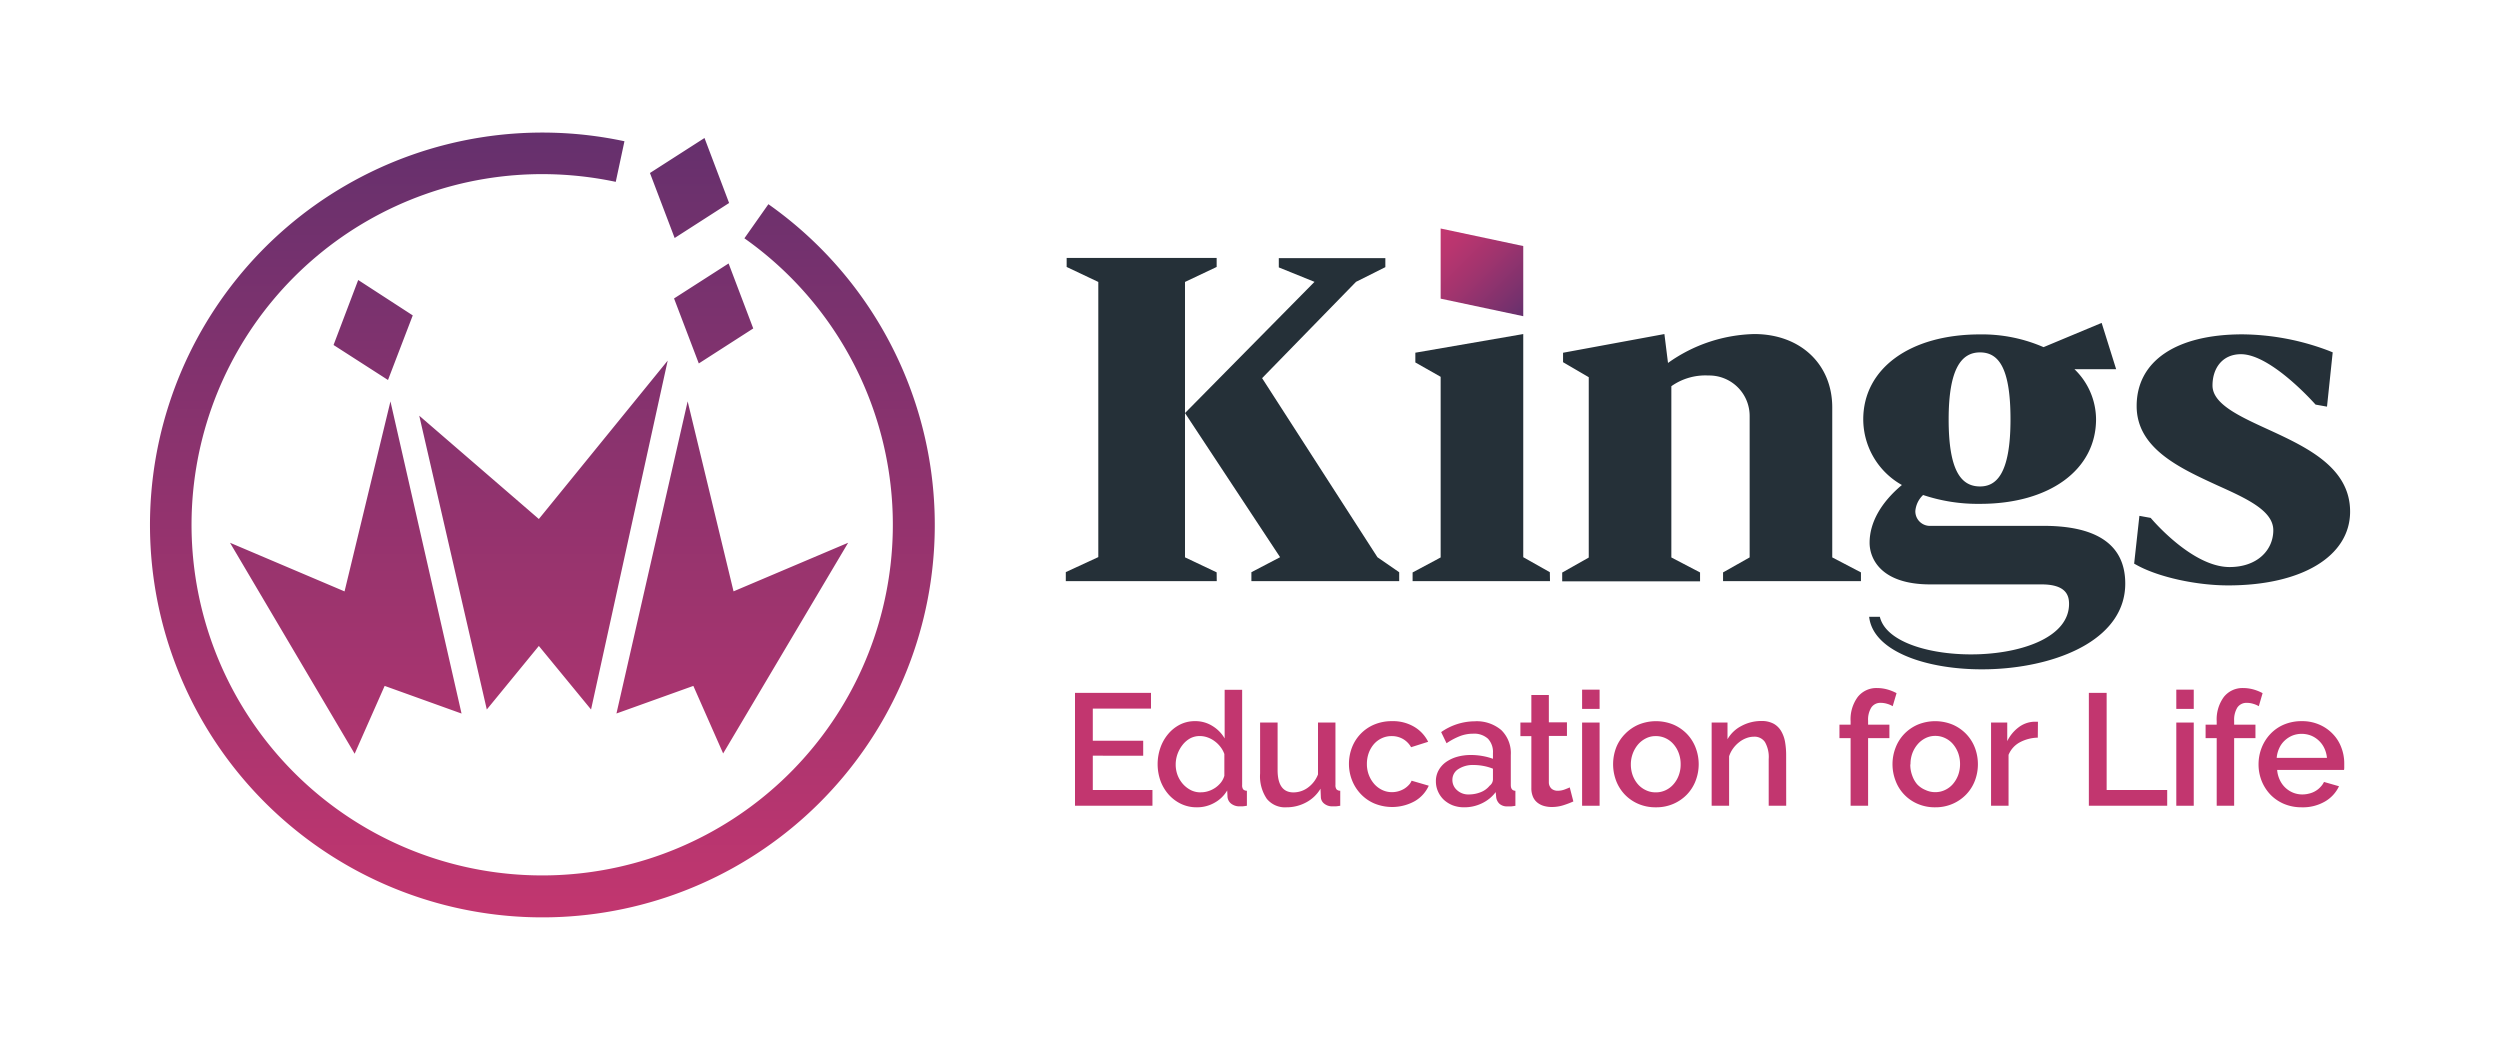 <?xml version="1.0" encoding="UTF-8"?> <svg xmlns="http://www.w3.org/2000/svg" xmlns:xlink="http://www.w3.org/1999/xlink" viewBox="0 0 500 210"> <defs> <style>.cls-1{fill:#c2366f;}.cls-2{fill:#253038;}.cls-3{fill:url(#linear-gradient);}.cls-4{fill:url(#linear-gradient-2);}.cls-5{fill:none;}</style> <linearGradient id="linear-gradient" x1="287.88" y1="45.95" x2="304.91" y2="62.98" gradientUnits="userSpaceOnUse"> <stop offset="0" stop-color="#c2366f"></stop> <stop offset="0.18" stop-color="#b9356f"></stop> <stop offset="0.48" stop-color="#9f346e"></stop> <stop offset="0.86" stop-color="#77316d"></stop> <stop offset="1" stop-color="#65306d"></stop> </linearGradient> <linearGradient id="linear-gradient-2" x1="108.48" y1="183.48" x2="108.48" y2="26.52" gradientUnits="userSpaceOnUse"> <stop offset="0" stop-color="#c2366f"></stop> <stop offset="0.74" stop-color="#7e326e"></stop> <stop offset="1" stop-color="#65306d"></stop> </linearGradient> </defs> <title>Kings_Horizontal_Primary_Web</title> <g id="Layer_2" data-name="Layer 2"> <g id="Layer_1-2" data-name="Layer 1"> <path class="cls-1" d="M230.49,158v3.15H215V138.57h15.2v3.15H218.56v6.42h10.08v3H218.56V158Z"></path> <path class="cls-1" d="M239.33,161.46a7.19,7.19,0,0,1-3.11-.68,7.85,7.85,0,0,1-2.48-1.86,8.63,8.63,0,0,1-1.64-2.75,10,10,0,0,1,0-6.68,8.7,8.7,0,0,1,1.56-2.72,7.56,7.56,0,0,1,2.35-1.86,6.55,6.55,0,0,1,3-.68,6.38,6.38,0,0,1,3.53,1,7,7,0,0,1,2.39,2.46v-9.73h3.5V157a1.38,1.38,0,0,0,.2.86,1,1,0,0,0,.75.29v3q-.54.09-.87.12l-.56,0a2.66,2.66,0,0,1-1.72-.54,1.91,1.91,0,0,1-.73-1.4l-.06-1.24a6.66,6.66,0,0,1-2.52,2.45A7,7,0,0,1,239.33,161.46Zm.86-3a4.81,4.81,0,0,0,1.53-.25,5.4,5.4,0,0,0,1.4-.7,5.23,5.23,0,0,0,1.1-1.05,4,4,0,0,0,.65-1.3v-4.36a5.1,5.1,0,0,0-.81-1.46,5.68,5.68,0,0,0-1.2-1.15,5.26,5.26,0,0,0-1.41-.73,4.64,4.64,0,0,0-1.51-.25,4,4,0,0,0-1.92.47A5,5,0,0,0,236.5,149a6.48,6.48,0,0,0-1,1.81,6.26,6.26,0,0,0-.36,2.1,6,6,0,0,0,.39,2.16,5.86,5.86,0,0,0,1.1,1.78,5.41,5.41,0,0,0,1.61,1.21A4.29,4.29,0,0,0,240.19,158.47Z"></path> <path class="cls-1" d="M257.3,161.46a4.68,4.68,0,0,1-3.94-1.7,8,8,0,0,1-1.34-5.07V144.51h3.5V154q0,4.48,3.18,4.48a4.87,4.87,0,0,0,2.83-.92,5.88,5.88,0,0,0,2.07-2.67V144.51h3.49V157a1.37,1.37,0,0,0,.21.86,1,1,0,0,0,.75.29v3c-.36.06-.66.1-.89.12l-.67,0a2.52,2.52,0,0,1-1.62-.52,1.72,1.72,0,0,1-.7-1.35l-.07-1.66a7.33,7.33,0,0,1-2.89,2.75A8.21,8.21,0,0,1,257.3,161.46Z"></path> <path class="cls-1" d="M269.79,152.81a9.11,9.11,0,0,1,.6-3.3,8.13,8.13,0,0,1,4.46-4.6,9,9,0,0,1,3.56-.68,8.32,8.32,0,0,1,4.43,1.13,7.19,7.19,0,0,1,2.79,3l-3.41,1.08a4.4,4.4,0,0,0-1.62-1.64,4.45,4.45,0,0,0-2.26-.58,4.55,4.55,0,0,0-1.95.41,4.76,4.76,0,0,0-1.58,1.16,5.77,5.77,0,0,0-1.05,1.77,6.44,6.44,0,0,0-.38,2.25,6,6,0,0,0,1.48,4,5,5,0,0,0,1.59,1.19,4.43,4.43,0,0,0,1.93.43,4.67,4.67,0,0,0,1.27-.17,4.82,4.82,0,0,0,1.16-.49,4.52,4.52,0,0,0,.92-.74,2.66,2.66,0,0,0,.59-.89l3.43,1a6.78,6.78,0,0,1-2.76,3.07,9.34,9.34,0,0,1-8.11.49,8.1,8.1,0,0,1-2.72-1.89,8.49,8.49,0,0,1-1.75-2.75A8.93,8.93,0,0,1,269.79,152.81Z"></path> <path class="cls-1" d="M292.81,161.46a6.33,6.33,0,0,1-2.25-.39,5.74,5.74,0,0,1-1.78-1.1,5.15,5.15,0,0,1-1.17-1.66,4.87,4.87,0,0,1-.43-2.06,4.41,4.41,0,0,1,.51-2.13,5,5,0,0,1,1.44-1.66,7.35,7.35,0,0,1,2.23-1.08,10.18,10.18,0,0,1,2.85-.38,12.92,12.92,0,0,1,2.32.21,12.06,12.06,0,0,1,2.06.55v-1.14a3.86,3.86,0,0,0-1-2.88,4.1,4.1,0,0,0-3-1,7.24,7.24,0,0,0-2.62.49,13.33,13.33,0,0,0-2.66,1.42l-1.08-2.23a11.81,11.81,0,0,1,6.68-2.16,7.59,7.59,0,0,1,5.34,1.75,6.43,6.43,0,0,1,1.91,5v6c0,.74.31,1.12.92,1.15v3q-.51.09-.87.12l-.72,0a2.29,2.29,0,0,1-1.57-.5,2.17,2.17,0,0,1-.68-1.31l-.1-1.05a7.37,7.37,0,0,1-2.75,2.24A8,8,0,0,1,292.81,161.46Zm.95-2.57a6.41,6.41,0,0,0,2.4-.46,4.25,4.25,0,0,0,1.77-1.29,1.62,1.62,0,0,0,.66-1.21v-2.19a10.11,10.11,0,0,0-1.89-.55,11.09,11.09,0,0,0-1.95-.19,5.33,5.33,0,0,0-3.07.81,2.5,2.5,0,0,0-1.2,2.15,2.69,2.69,0,0,0,.93,2.08A3.31,3.31,0,0,0,293.76,158.89Z"></path> <path class="cls-1" d="M314.67,160.29a17.15,17.15,0,0,1-1.85.71,7.63,7.63,0,0,1-2.51.4,5.65,5.65,0,0,1-1.56-.22,3.77,3.77,0,0,1-1.29-.67,3,3,0,0,1-.87-1.16,4.33,4.33,0,0,1-.32-1.74V147.22h-2.19v-2.71h2.19V139h3.5v5.47h3.62v2.71h-3.62v9.28a1.73,1.73,0,0,0,.55,1.29,1.88,1.88,0,0,0,1.23.4,3.91,3.91,0,0,0,1.4-.26c.44-.17.77-.3,1-.41Z"></path> <path class="cls-1" d="M316.42,141.78v-3.85h3.5v3.85Zm0,19.37V144.51h3.5v16.64Z"></path> <path class="cls-1" d="M331.17,161.46a8.57,8.57,0,0,1-3.54-.7,8.22,8.22,0,0,1-2.69-1.87,8.31,8.31,0,0,1-1.72-2.75,9.35,9.35,0,0,1,0-6.59A8,8,0,0,1,325,146.8a8.37,8.37,0,0,1,2.7-1.87,9.18,9.18,0,0,1,7,0,8.37,8.37,0,0,1,2.7,1.87,8.18,8.18,0,0,1,1.73,2.75,9.2,9.2,0,0,1,0,6.59,8.18,8.18,0,0,1-1.73,2.75,8.37,8.37,0,0,1-2.7,1.87A8.51,8.51,0,0,1,331.17,161.46Zm-5-8.58a6.39,6.39,0,0,0,.38,2.22,5.77,5.77,0,0,0,1.05,1.77,4.79,4.79,0,0,0,1.58,1.17,4.42,4.42,0,0,0,1.95.43,4.49,4.49,0,0,0,2-.43,4.67,4.67,0,0,0,1.57-1.19,5.55,5.55,0,0,0,1.05-1.78,6.16,6.16,0,0,0,.38-2.22,6.24,6.24,0,0,0-.38-2.22,5.6,5.6,0,0,0-1.05-1.79,4.67,4.67,0,0,0-1.57-1.19,4.49,4.49,0,0,0-2-.43,4.23,4.23,0,0,0-1.92.44,5.05,5.05,0,0,0-1.58,1.21,6.17,6.17,0,0,0-1.46,4Z"></path> <path class="cls-1" d="M357.24,161.15h-3.5v-9.32a6.06,6.06,0,0,0-.75-3.42,2.51,2.51,0,0,0-2.21-1.07,4.31,4.31,0,0,0-1.52.29,5.21,5.21,0,0,0-1.43.81,6.15,6.15,0,0,0-1.2,1.24,5.62,5.62,0,0,0-.81,1.58v9.89h-3.49V144.51h3.17v3.34a6.75,6.75,0,0,1,2.77-2.65,8.34,8.34,0,0,1,4-1,5,5,0,0,1,2.45.54,4,4,0,0,1,1.51,1.48,6.44,6.44,0,0,1,.78,2.16,15.33,15.33,0,0,1,.22,2.59Z"></path> <path class="cls-1" d="M370.12,161.15V147.63h-2.23v-2.7h2.23v-.67a7.53,7.53,0,0,1,1.43-4.87,4.73,4.73,0,0,1,3.88-1.78,7.53,7.53,0,0,1,2,.27,9,9,0,0,1,1.88.75l-.77,2.61a4.84,4.84,0,0,0-1.12-.48,4.43,4.43,0,0,0-1.26-.19,2.17,2.17,0,0,0-1.89.92,4.58,4.58,0,0,0-.65,2.67v.77h4.26v2.7h-4.26v13.52Z"></path> <path class="cls-1" d="M387.06,161.46a8.59,8.59,0,0,1-3.55-.7,8.06,8.06,0,0,1-4.4-4.62,9.2,9.2,0,0,1,0-6.59,8.18,8.18,0,0,1,1.73-2.75,8.37,8.37,0,0,1,2.7-1.87,9.18,9.18,0,0,1,7,0,8.37,8.37,0,0,1,2.7,1.87,8.2,8.2,0,0,1,1.74,2.75,9.35,9.35,0,0,1,0,6.59,8.2,8.2,0,0,1-1.74,2.75,8.37,8.37,0,0,1-2.7,1.87A8.5,8.5,0,0,1,387.06,161.46Zm-5-8.58a6.16,6.16,0,0,0,.38,2.22,5.4,5.4,0,0,0,1,1.77A4.75,4.75,0,0,0,385.1,158a4.49,4.49,0,0,0,2,.43A4.42,4.42,0,0,0,389,158a4.71,4.71,0,0,0,1.58-1.19,5.94,5.94,0,0,0,1.05-1.78,6.39,6.39,0,0,0,.38-2.22,6.47,6.47,0,0,0-.38-2.22,6,6,0,0,0-1.05-1.79,4.71,4.71,0,0,0-1.58-1.19,4.42,4.42,0,0,0-1.95-.43,4.3,4.3,0,0,0-1.93.44,5,5,0,0,0-1.57,1.21,6,6,0,0,0-1.07,1.8A6.19,6.19,0,0,0,382.1,152.88Z"></path> <path class="cls-1" d="M407.56,147.53a8,8,0,0,0-3.61.94,5,5,0,0,0-2.24,2.5v10.18h-3.5V144.51h3.24v3.72a7.67,7.67,0,0,1,2.25-2.75,5.46,5.46,0,0,1,3-1.13h.52a2,2,0,0,1,.37,0Z"></path> <path class="cls-1" d="M417.77,161.15V138.57h3.56V158h12.11v3.15Z"></path> <path class="cls-1" d="M435.26,141.78v-3.85h3.49v3.85Zm0,19.37V144.51h3.49v16.64Z"></path> <path class="cls-1" d="M443.34,161.15V147.63h-2.22v-2.7h2.22v-.67a7.59,7.59,0,0,1,1.43-4.87,4.74,4.74,0,0,1,3.88-1.78,7.61,7.61,0,0,1,2,.27,8.91,8.91,0,0,1,1.87.75l-.76,2.61a4.92,4.92,0,0,0-1.13-.48,4.32,4.32,0,0,0-1.25-.19,2.2,2.2,0,0,0-1.9.92,4.66,4.66,0,0,0-.65,2.67v.77h4.26v2.7h-4.26v13.52Z"></path> <path class="cls-1" d="M460.33,161.46a9,9,0,0,1-3.53-.68,8.32,8.32,0,0,1-2.72-1.86,8.61,8.61,0,0,1-1.75-2.74,8.88,8.88,0,0,1-.62-3.3,9.08,9.08,0,0,1,.62-3.33,8.6,8.6,0,0,1,1.75-2.76,8.08,8.08,0,0,1,2.72-1.88,9,9,0,0,1,3.56-.68,8.54,8.54,0,0,1,3.52.7,8.15,8.15,0,0,1,2.68,1.86,7.74,7.74,0,0,1,1.7,2.7,8.81,8.81,0,0,1,.59,3.23c0,.25,0,.49,0,.71s0,.41-.06.56H455.43a5.72,5.72,0,0,0,.53,2,5,5,0,0,0,2.67,2.55,4.92,4.92,0,0,0,1.83.35,5.45,5.45,0,0,0,1.38-.18,4.39,4.39,0,0,0,1.26-.51,4.18,4.18,0,0,0,1-.81,3.78,3.78,0,0,0,.7-1l3,.86a6.91,6.91,0,0,1-2.84,3.07A8.79,8.79,0,0,1,460.33,161.46Zm5.06-9.89a5.69,5.69,0,0,0-.53-1.94,4.94,4.94,0,0,0-1.1-1.51,5,5,0,0,0-1.55-1,5.19,5.19,0,0,0-1.88-.35,5,5,0,0,0-1.86.35,5.09,5.09,0,0,0-1.54,1,4.73,4.73,0,0,0-1.08,1.51,5.67,5.67,0,0,0-.51,1.94Z"></path> <path class="cls-2" d="M408.72,105.17H385.78a2.91,2.91,0,0,1-2.71-3A5,5,0,0,1,384.62,99a34.41,34.41,0,0,0,11.4,1.77c13.87,0,23.19-6.8,23.19-16.93a14,14,0,0,0-4.32-10h8.34l-2.9-9.26h0l-11.62,4.85A30.81,30.81,0,0,0,396,66.88c-14,0-23.35,6.83-23.35,17A15.1,15.1,0,0,0,380.38,97c-4.22,3.53-6.46,7.56-6.46,11.55,0,3.15,2.24,8.33,12.12,8.33H408.3c4.93,0,5.51,2.22,5.51,3.9,0,12.9-35.35,13.09-37.84,2.58h-2.14c1.65,15.17,51.22,14.72,51.22-6.65C425.05,108.49,418.69,105.17,408.72,105.17ZM396,70.48c3.77,0,6.1,3.18,6.1,13.4,0,11.18-3,13.41-6.1,13.41-3.87,0-6.27-3.32-6.27-13.41S392.26,70.48,396,70.48Z"></path> <path class="cls-2" d="M279.84,116.23H250.28v-1.79l5.74-3L237,82.61,262.9,56.37l-7.14-2.89V51.63h21.31v1.8l-5.87,2.94L252.42,75.63l23.07,35.82,4.35,3Zm-36.49,0H213.16v-1.81l6.5-3V56.39l-6.33-3v-1.8h30v1.8l-6.33,3v55.08l6.33,3Z"></path> <path class="cls-2" d="M310,116.23H282.52v-1.74l5.61-3V75.36l-5.06-2.87V70.54l21.58-3.73v44.63l5.32,3Z"></path> <path class="cls-2" d="M372.19,116.23H344.61v-1.75l5.32-3V83.17a8.09,8.09,0,0,0-8.26-8.07,11.76,11.76,0,0,0-7.4,2.14v34.25l5.74,3v1.77H312.44v-1.75l5.31-3V75.44l-5.14-3V70.55l20.27-3.74.72,5.78a30.86,30.86,0,0,1,17.25-5.78c9.19,0,15.6,6,15.6,14.67v30l5.74,3Z"></path> <path class="cls-2" d="M445.63,117.08c-6.4,0-13.87-1.66-18.16-4l-.64-.35,1.05-9.56,2.26.41s8.17,9.83,15.77,9.83c5.56,0,8.75-3.4,8.75-7.36s-5.46-6.39-11.24-9c-7.54-3.47-16.09-7.39-16.09-15.84,0-9,7.91-14.34,21.17-14.34a49.71,49.71,0,0,1,17.28,3.29l.76.31L465.4,81.33l-2.29-.41s-8.85-10.08-14.92-10.08c-3.68,0-5.69,2.76-5.69,6.26,0,3.68,5.33,6.13,11,8.73,7.74,3.56,16.52,7.6,16.52,16.49S460.43,117.08,445.63,117.08Z"></path> <polygon class="cls-3" points="304.65 63.24 288.13 59.73 288.13 45.7 304.65 49.21 304.65 63.24"></polygon> <path class="cls-4" d="M145.82,40.6l-4.92-13-10.91,7,4.94,13ZM82.55,63.08,71.64,56,66.71,69l10.89,7ZM70.93,150.75l6-13.57,15.38,5.53L78.09,80.28l-9.18,38L46,108.55Zm36.84-21.56,10.44,12.71,15.33-69.78L107.77,103.8,83.85,83.14,97.36,141.9Zm45.91-88.35-4.8,6.82a70.13,70.13,0,1,1-39.62-12.83,71.37,71.37,0,0,1,13.89,1.54l1.74-8.12a78.48,78.48,0,1,0,28.79,12.59Zm-9.05,109.85,25-42.14-22.92,9.72-9.18-38L123.29,142.7l15.38-5.52Zm-9.82-91,4.95,13,10.89-7-4.93-13Z"></path> <rect class="cls-5" width="500" height="210"></rect> </g> </g> </svg> 
